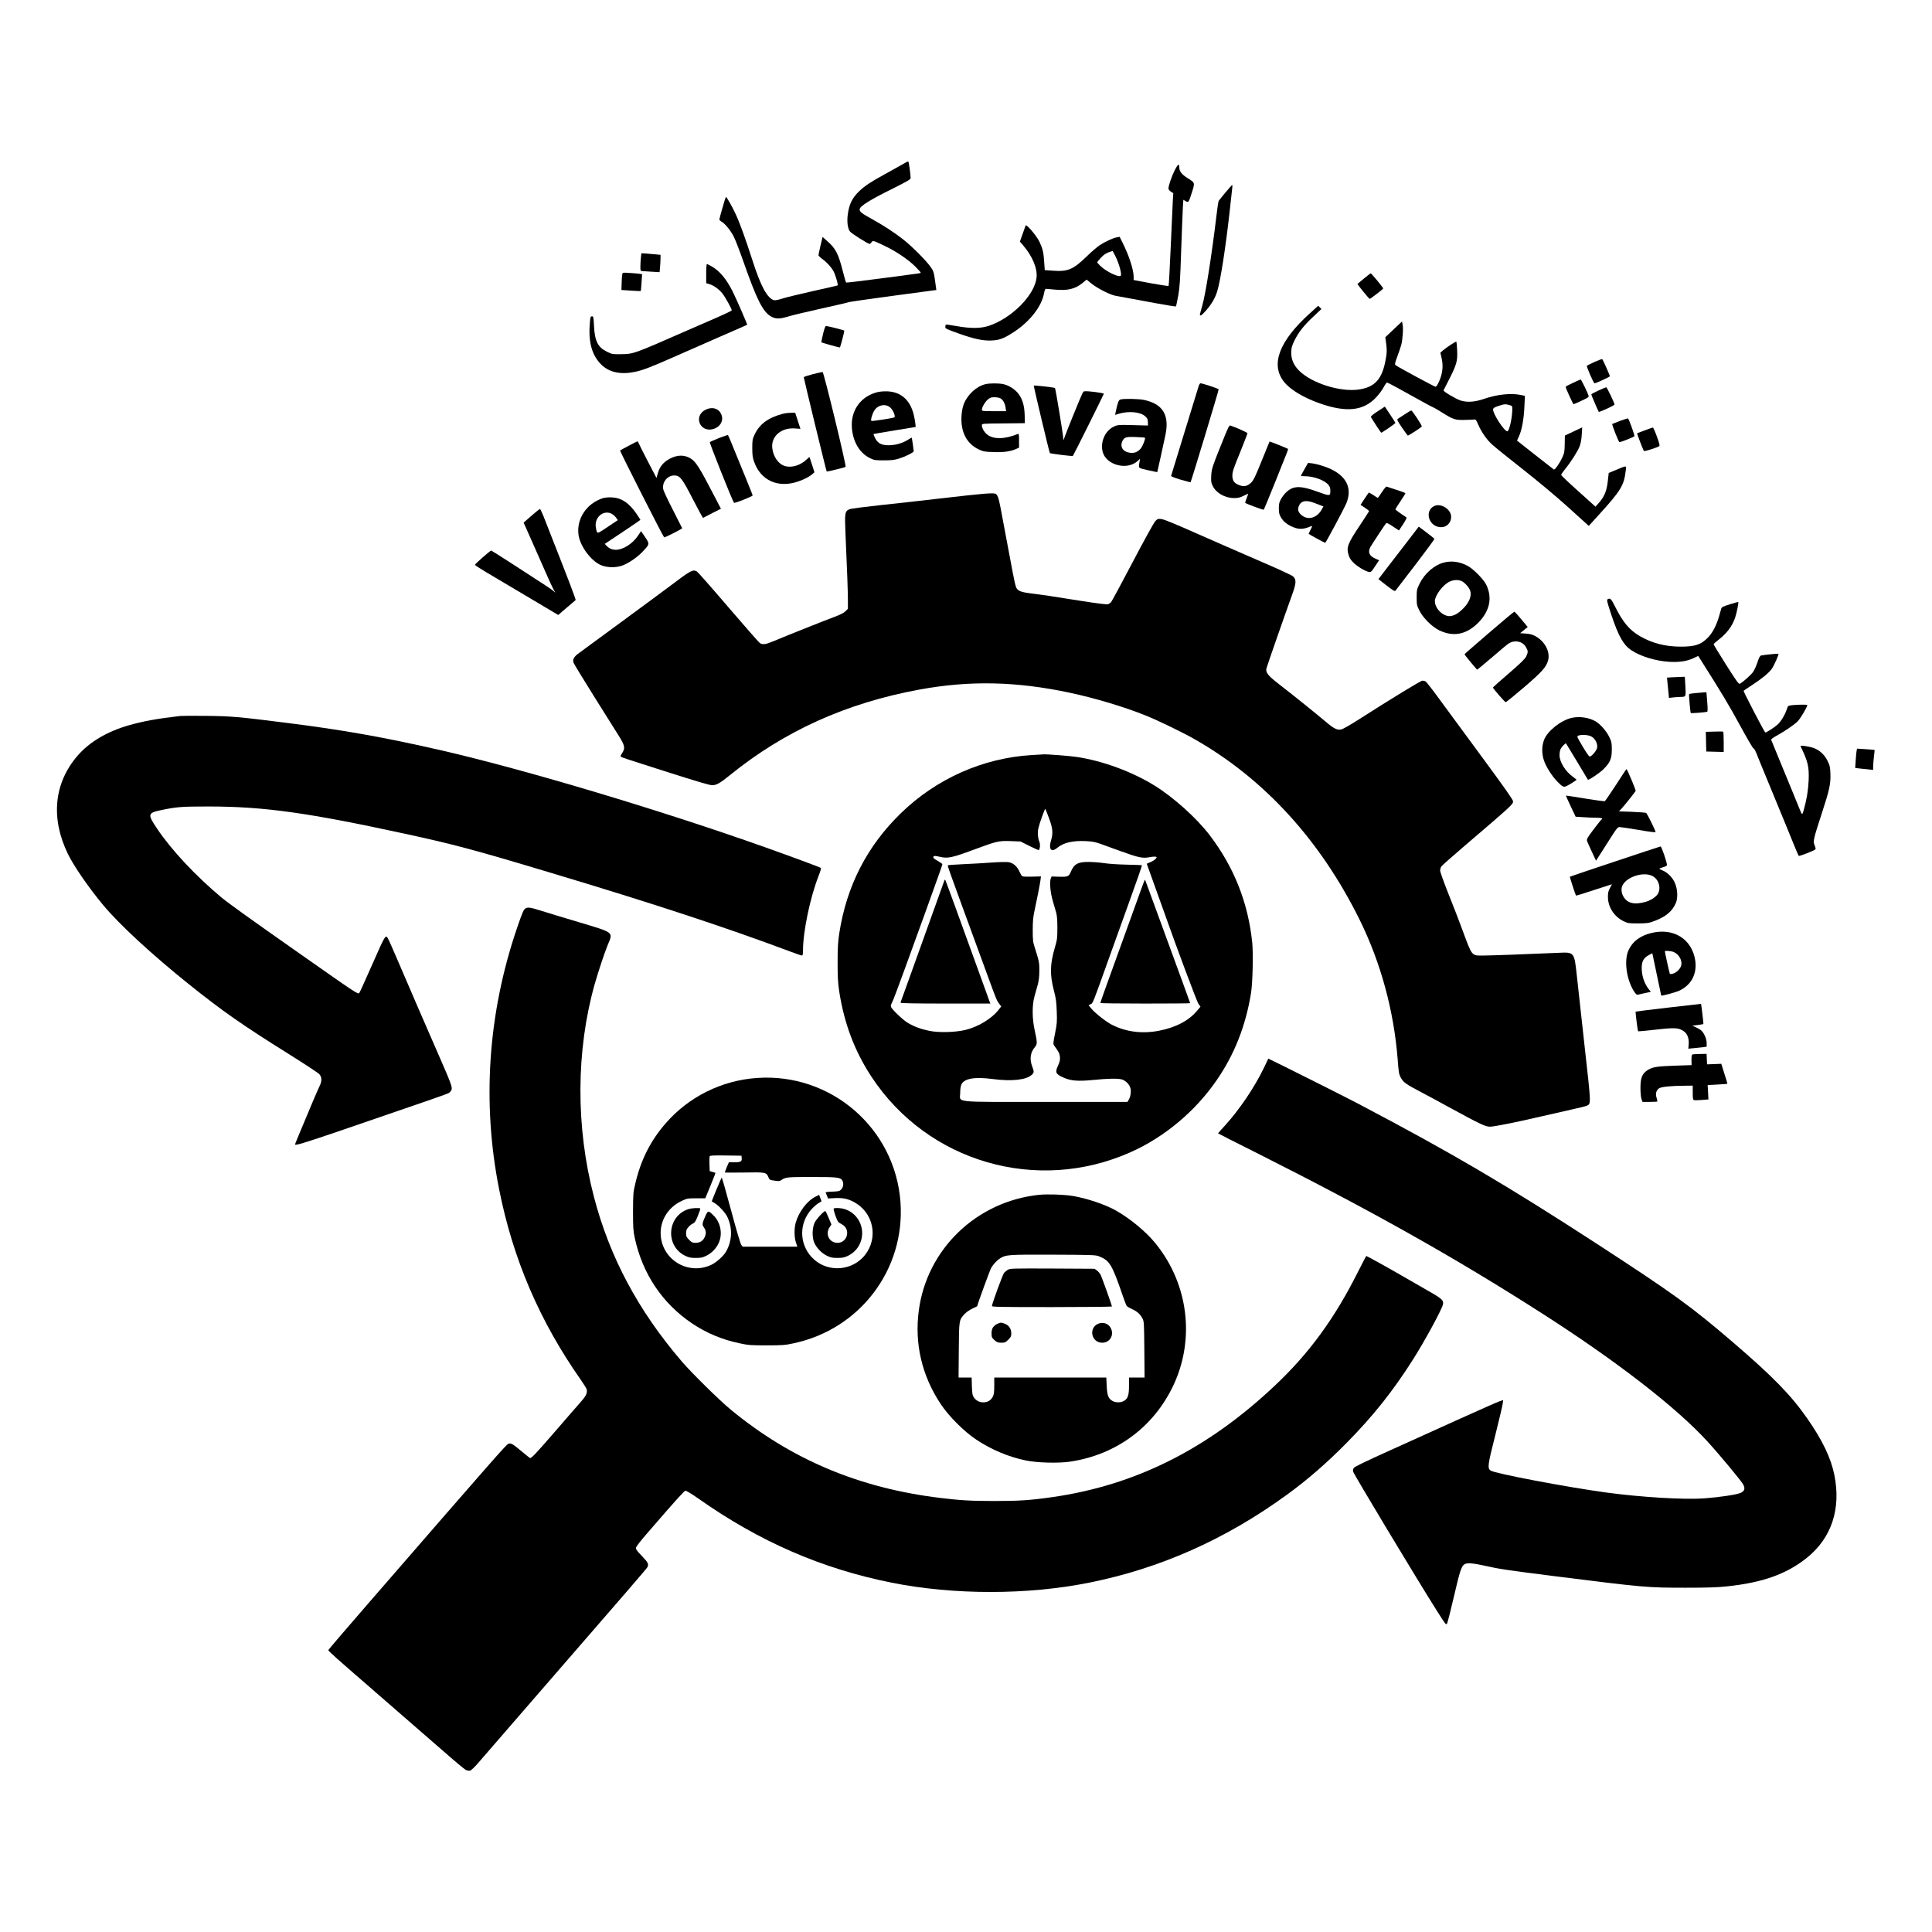 <?xml version="1.0" standalone="no"?>
<!DOCTYPE svg PUBLIC "-//W3C//DTD SVG 20010904//EN"
 "http://www.w3.org/TR/2001/REC-SVG-20010904/DTD/svg10.dtd">
<svg version="1.0" xmlns="http://www.w3.org/2000/svg"
 width="2495pt" height="2495pt" viewBox="0 0 2495 2495"
 preserveAspectRatio="xMidYMid meet">
<g transform="translate(0,2495) scale(0.1,-0.1)"
fill="#000000" stroke="none">
<path d="M11705 22856 c-11 -7 -112 -64 -225 -126 -240 -132 -304 -174 -384
-249 -89 -86 -128 -163 -147 -295 -14 -99 -2 -191 29 -227 22 -27 232 -159
252 -159 5 0 15 9 24 21 18 26 24 24 172 -47 145 -69 301 -174 392 -264 39
-40 72 -76 72 -80 0 -9 28 -5 -517 -76 -243 -32 -445 -56 -447 -53 -3 3 -21
66 -40 140 -59 233 -93 299 -202 395 l-61 54 -27 -112 c-14 -62 -26 -118 -26
-125 0 -6 22 -28 50 -48 73 -54 136 -129 159 -190 26 -68 45 -144 39 -150 -3
-3 -146 -36 -319 -74 -173 -39 -351 -82 -396 -97 -47 -15 -91 -24 -105 -21
-88 23 -172 176 -279 510 -96 298 -170 501 -224 614 -47 100 -115 217 -121
210 -6 -6 -84 -276 -84 -291 0 -7 12 -19 26 -27 47 -25 124 -120 164 -203 21
-44 77 -189 123 -321 171 -487 248 -640 354 -702 59 -34 111 -34 223 0 47 15
238 60 425 102 187 41 349 79 360 84 11 4 269 41 574 82 l553 74 -6 45 c-27
200 -26 196 -79 268 -67 88 -241 261 -347 343 -108 85 -256 181 -390 255 -144
79 -172 101 -168 133 5 40 135 121 416 260 206 103 242 124 242 143 0 40 -22
203 -29 210 -3 3 -15 0 -26 -6z"/>
<path d="M15171 22753 c-40 -81 -81 -199 -81 -237 0 -13 12 -29 31 -41 l31
-20 -6 -95 c-3 -52 -15 -320 -27 -595 -12 -275 -24 -503 -28 -507 -3 -4 -106
12 -229 34 l-222 42 0 41 c0 93 -60 276 -146 447 l-35 70 -37 -7 c-48 -9 -145
-53 -218 -100 -32 -21 -112 -89 -176 -152 -172 -166 -240 -194 -441 -178 l-95
7 -7 101 c-8 129 -19 174 -61 264 -36 77 -171 235 -179 211 -2 -7 -20 -57 -39
-110 l-35 -98 39 -45 c123 -142 190 -303 176 -422 -26 -225 -316 -518 -611
-619 -108 -37 -237 -38 -423 -5 -73 13 -134 22 -137 19 -3 -2 -6 -15 -7 -28
-3 -22 8 -28 162 -83 209 -75 326 -100 440 -94 99 5 155 26 284 110 205 134
357 328 388 496 8 44 16 61 27 61 9 0 60 -5 114 -10 167 -16 264 8 363 90 l47
39 61 -50 c75 -61 235 -143 308 -158 29 -6 103 -19 163 -30 61 -11 224 -41
363 -67 139 -26 255 -44 258 -41 3 3 16 63 29 134 20 110 26 193 39 593 9 256
19 507 22 558 l6 92 29 -17 c37 -22 39 -20 79 105 43 133 43 132 -46 187 -82
51 -114 91 -114 142 0 56 -18 46 -59 -34z m-761 -1123 c46 -96 79 -225 63
-241 -25 -25 -190 55 -265 129 -21 20 -38 40 -38 44 0 5 19 29 42 54 48 52 77
69 156 93 1 1 20 -35 42 -79z"/>
<path d="M15824 22462 c-44 -53 -83 -102 -87 -108 -3 -6 -16 -89 -27 -185 -63
-525 -142 -1026 -186 -1174 -14 -49 -27 -96 -28 -104 -3 -31 22 -16 79 49 72
83 118 162 145 250 42 138 109 569 160 1030 16 151 32 290 34 308 3 17 2 32
-2 32 -4 0 -43 -44 -88 -98z"/>
<path d="M8276 21618 c-3 -33 -6 -85 -6 -114 0 -49 2 -54 23 -55 12 -1 68 -4
123 -8 l102 -6 6 65 c3 36 6 86 6 112 l0 47 -52 5 c-29 3 -85 8 -124 11 l-71
5 -7 -62z"/>
<path d="M9120 21417 l0 -124 38 -11 c59 -18 127 -66 172 -123 38 -49 120
-197 120 -217 0 -5 -89 -48 -197 -95 -109 -47 -274 -119 -368 -160 -710 -312
-703 -309 -870 -311 -105 -1 -113 0 -177 32 -117 57 -157 136 -167 332 -6 116
-7 125 -26 125 -17 0 -21 -9 -26 -65 -24 -247 17 -418 130 -542 101 -111 249
-149 435 -113 109 20 205 57 516 194 151 67 426 188 610 268 184 80 337 147
339 149 4 4 -139 333 -187 429 -78 157 -165 262 -265 321 -32 19 -62 34 -68
34 -5 0 -9 -52 -9 -123z"/>
<path d="M8036 21408 c-3 -13 -7 -63 -8 -113 l-3 -90 124 -8 c68 -5 124 -7
126 -5 2 2 6 51 10 110 l7 107 -33 5 c-19 3 -75 8 -126 11 -91 6 -92 6 -97
-17z"/>
<path d="M17615 21354 c-44 -36 -82 -68 -84 -70 -5 -5 149 -194 158 -194 9 0
171 125 174 134 3 8 -152 196 -161 196 -4 0 -44 -30 -87 -66z"/>
<path d="M16919 20907 c-399 -360 -515 -663 -338 -887 80 -101 251 -205 462
-279 344 -121 564 -98 728 77 35 37 79 95 97 130 18 34 38 62 44 62 10 0 182
-93 468 -253 68 -38 129 -70 135 -71 6 -1 51 -27 101 -59 150 -94 173 -102
289 -100 55 1 113 3 128 5 26 3 30 -2 56 -64 41 -96 112 -198 184 -262 34 -31
213 -175 397 -320 195 -153 433 -353 570 -476 129 -117 245 -221 256 -232 l22
-19 130 143 c285 313 325 380 347 571 8 69 18 68 -129 7 l-91 -38 -12 -108
c-14 -125 -44 -198 -115 -278 l-44 -49 -221 199 c-122 109 -222 204 -222 210
-1 6 22 40 50 75 80 98 165 233 189 297 14 36 24 91 27 150 l6 93 -112 -53
-112 -53 -2 -110 c-2 -97 -5 -117 -30 -170 -38 -82 -97 -166 -111 -158 -6 4
-115 89 -243 190 l-232 183 25 55 c37 81 63 221 70 381 l7 142 -52 11 c-126
27 -309 8 -476 -50 -119 -41 -217 -48 -303 -21 -60 19 -226 118 -220 131 2 4
33 65 69 136 99 194 113 241 107 375 -2 60 -8 113 -11 117 -7 6 -121 -68 -176
-115 l-30 -27 15 -65 c24 -100 15 -197 -27 -295 -24 -56 -40 -80 -51 -79 -18
2 -494 259 -516 279 -11 10 -8 29 22 108 20 53 43 122 52 154 19 72 28 216 17
264 l-8 37 -108 -102 -107 -101 12 -90 c9 -76 9 -105 -5 -186 -45 -264 -140
-371 -356 -400 -238 -32 -598 82 -761 241 -71 70 -105 145 -105 235 1 61 6 82
38 150 53 110 122 199 246 315 l106 100 -21 21 -21 20 -104 -94z m2574 -1188
c36 -10 37 -11 37 -57 -1 -111 -40 -282 -64 -282 -41 0 -191 233 -184 285 2
15 19 26 68 42 74 25 91 27 143 12z"/>
<path d="M10629 20638 c-13 -57 -23 -105 -22 -108 2 -5 236 -71 239 -67 9 10
62 213 56 218 -8 7 -215 59 -235 59 -9 0 -22 -35 -38 -102z"/>
<path d="M20592 20276 c-51 -24 -95 -46 -99 -49 -8 -9 87 -227 99 -227 18 0
198 83 198 91 0 12 -89 212 -98 221 -4 3 -49 -13 -100 -36z"/>
<path d="M10498 20118 c-65 -17 -118 -34 -118 -40 0 -15 290 -1211 296 -1217
4 -4 231 51 244 59 14 8 -281 1223 -297 1226 -4 1 -61 -12 -125 -28z"/>
<path d="M20312 20005 c-51 -23 -93 -46 -93 -51 0 -16 95 -224 102 -224 4 0
50 20 103 45 86 40 97 47 91 66 -15 45 -95 209 -102 208 -4 0 -50 -20 -101
-44z"/>
<path d="M12727 19989 c-116 -27 -232 -133 -281 -258 -26 -67 -37 -179 -26
-268 19 -148 95 -258 220 -317 59 -27 76 -31 188 -34 131 -5 218 7 290 38 l42
19 0 92 c0 83 -2 90 -17 84 -171 -70 -321 -71 -400 -2 -37 32 -63 81 -63 117
0 19 7 20 278 22 l277 3 -2 100 c-3 124 -28 211 -81 280 -44 58 -124 109 -194
124 -58 13 -177 13 -231 0z m188 -181 c34 -15 64 -65 71 -122 l7 -46 -157 0
c-142 0 -156 2 -156 18 1 33 37 97 74 130 31 27 45 32 86 32 27 0 61 -5 75
-12z"/>
<path d="M15481 19968 c-5 -18 -87 -285 -182 -592 -94 -308 -173 -565 -175
-571 -3 -7 43 -25 122 -49 70 -20 128 -35 129 -34 9 12 366 1191 363 1200 -4
10 -207 78 -235 78 -6 0 -16 -15 -22 -32z"/>
<path d="M13350 19970 c0 -19 201 -865 208 -871 7 -8 292 -43 297 -37 9 9 400
795 400 803 0 10 -201 37 -244 32 -27 -2 -16 20 -158 -327 -42 -102 -86 -214
-99 -250 -21 -61 -23 -63 -23 -29 -1 44 -99 641 -107 648 -8 8 -274 38 -274
31z"/>
<path d="M20643 19907 c-51 -23 -93 -46 -93 -51 0 -7 88 -213 96 -224 6 -9
204 82 204 94 0 20 -98 224 -107 223 -4 0 -50 -19 -100 -42z"/>
<path d="M11328 19885 c-200 -51 -328 -215 -328 -420 1 -197 93 -365 238 -433
52 -25 68 -27 177 -27 98 0 134 4 195 23 86 27 190 79 190 96 0 14 -23 170
-26 174 -1 2 -24 -11 -50 -28 -69 -44 -163 -70 -248 -70 -94 0 -141 26 -175
93 -13 26 -22 50 -20 52 3 2 126 23 274 47 l270 44 -4 44 c-2 25 -12 78 -22
119 -47 186 -163 288 -335 297 -49 2 -101 -2 -136 -11z m179 -208 c33 -37 59
-107 43 -117 -15 -10 -291 -52 -297 -46 -14 13 19 114 48 149 56 67 151 74
206 14z"/>
<path d="M14470 19791 c-25 -7 -37 -40 -63 -167 l-6 -32 45 14 c129 39 281 25
342 -31 29 -26 35 -39 36 -76 l1 -44 -50 1 c-349 10 -336 11 -398 -19 -110
-55 -172 -205 -135 -329 49 -165 311 -233 445 -115 l36 32 -7 -40 c-14 -85
-23 -77 109 -107 65 -15 120 -26 120 -25 2 3 82 368 106 482 53 255 -35 399
-276 450 -71 15 -259 19 -305 6z m316 -494 c10 -10 -30 -111 -56 -141 -39 -44
-79 -60 -136 -53 -90 10 -134 76 -100 149 25 52 45 59 174 54 63 -3 116 -6
118 -9z"/>
<path d="M17791 19638 c-61 -39 -91 -65 -87 -74 4 -10 117 -185 132 -202 4 -6
184 118 184 126 0 4 -31 53 -68 109 l-68 102 -93 -61z"/>
<path d="M9112 19659 c-162 -81 -73 -301 101 -249 93 28 138 116 99 195 -35
73 -117 95 -200 54z"/>
<path d="M18140 19599 c-41 -27 -82 -54 -90 -59 -12 -7 -2 -27 54 -110 38 -55
72 -103 76 -105 7 -4 176 105 181 118 5 12 -124 207 -136 206 -5 0 -44 -23
-85 -50z"/>
<path d="M10105 19605 c-187 -50 -298 -133 -362 -271 -25 -53 -28 -70 -28
-169 0 -89 4 -123 23 -176 84 -242 307 -345 563 -259 87 29 153 64 195 102
l22 19 -31 97 c-17 53 -32 98 -33 100 0 1 -18 -14 -39 -33 -78 -74 -188 -108
-273 -85 -88 23 -157 120 -169 236 -16 150 117 264 292 251 l72 -5 -34 104
-34 104 -57 -1 c-31 0 -79 -6 -107 -14z"/>
<path d="M20920 19514 c-52 -20 -96 -37 -99 -39 -7 -8 82 -235 93 -235 20 0
190 68 193 77 5 13 -73 227 -83 229 -5 2 -52 -13 -104 -32z"/>
<path d="M15817 19323 c-164 -406 -170 -423 -175 -515 -4 -75 -1 -93 18 -132
45 -93 159 -158 278 -158 50 0 75 6 122 29 33 16 60 29 60 27 0 -1 -10 -27
-21 -58 -12 -31 -20 -58 -18 -60 14 -13 234 -95 240 -88 3 4 66 156 139 337
184 458 179 444 172 449 -19 11 -234 97 -237 94 -1 -2 -47 -113 -101 -248 -81
-201 -105 -251 -135 -281 -47 -47 -93 -58 -153 -35 -68 26 -91 57 -91 124 0
49 14 92 98 296 53 132 97 245 97 251 0 9 -126 66 -221 100 -13 5 -27 -22 -72
-132z"/>
<path d="M21240 19392 c-52 -19 -96 -36 -98 -37 -4 -4 78 -219 88 -229 8 -8
163 41 197 62 10 6 2 37 -30 125 -23 64 -46 116 -52 116 -5 -1 -53 -17 -105
-37z"/>
<path d="M9285 19293 c-60 -25 -114 -48 -118 -53 -8 -7 294 -764 312 -783 9
-9 241 83 241 95 0 7 -93 236 -281 694 -18 44 -35 82 -38 85 -3 3 -55 -14
-116 -38z"/>
<path d="M8120 19194 c-58 -30 -108 -58 -112 -62 -6 -6 550 -1102 569 -1122 5
-5 233 110 233 118 0 2 -54 108 -119 235 -66 128 -123 249 -126 270 -17 89 54
177 142 177 74 0 101 -35 242 -309 68 -133 127 -240 130 -239 3 2 57 29 118
61 l113 57 -71 137 c-218 421 -257 481 -339 523 -86 44 -187 31 -287 -36 -61
-42 -96 -91 -119 -169 l-16 -58 -114 219 c-62 120 -116 227 -119 237 -4 9 -9
17 -13 17 -4 0 -54 -25 -112 -56z"/>
<path d="M16865 18924 c-56 -98 -65 -115 -65 -120 0 -2 24 -4 53 -4 113 0 251
-51 301 -110 19 -23 26 -43 26 -73 0 -76 -2 -76 -162 -18 -216 80 -311 80
-399 2 -25 -21 -58 -63 -74 -92 -25 -45 -30 -65 -30 -124 0 -58 5 -78 27 -116
32 -55 82 -95 157 -126 80 -33 135 -30 234 12 16 7 16 1 -7 -43 -14 -28 -26
-53 -26 -56 0 -4 205 -116 214 -116 8 0 249 452 274 513 86 214 -18 384 -294
476 -50 17 -115 33 -146 37 l-56 6 -27 -48z m106 -468 c35 -13 77 -29 92 -35
l28 -11 -23 -41 c-61 -109 -177 -141 -259 -72 -41 35 -53 67 -39 109 25 75 91
92 201 50z"/>
<path d="M17846 18595 c-27 -41 -50 -75 -52 -75 -3 0 -29 16 -59 37 -31 20
-57 34 -59 32 -1 -2 -26 -39 -55 -81 l-51 -78 55 -36 c30 -20 55 -40 55 -44 0
-4 -52 -85 -116 -181 -160 -239 -178 -286 -149 -384 11 -38 28 -66 61 -99 49
-50 153 -112 200 -122 28 -5 33 -1 82 73 l52 78 -49 21 c-78 35 -98 81 -65
147 16 30 188 292 205 311 5 5 30 -5 61 -26 29 -19 65 -42 79 -52 l26 -16 53
81 c32 48 49 83 43 87 -75 49 -142 98 -143 104 0 4 29 51 65 104 36 54 65 100
65 104 0 4 -52 24 -116 44 -64 21 -122 40 -128 42 -6 2 -33 -30 -60 -71z"/>
<path d="M12205 18520 c-275 -32 -657 -75 -850 -95 -192 -21 -364 -43 -382
-50 -63 -26 -66 -47 -54 -324 20 -435 31 -751 31 -858 l0 -105 -32 -32 c-23
-22 -66 -44 -138 -71 -102 -37 -629 -247 -800 -319 -93 -39 -134 -44 -168 -20
-12 8 -196 218 -408 465 -211 247 -393 453 -404 459 -54 29 -77 16 -350 -190
-63 -48 -347 -257 -630 -465 -283 -208 -534 -392 -557 -409 -51 -38 -71 -77
-56 -115 5 -15 124 -209 263 -432 140 -222 284 -453 322 -513 78 -125 84 -159
43 -220 -14 -21 -23 -41 -20 -46 6 -9 111 -44 565 -188 456 -145 582 -182 618
-182 54 0 99 25 226 128 707 573 1505 933 2451 1107 646 119 1252 106 1940
-41 329 -70 706 -183 985 -296 161 -65 471 -215 625 -303 900 -511 1627 -1307
2134 -2334 273 -554 442 -1175 491 -1806 13 -175 16 -190 46 -242 29 -51 68
-78 239 -168 72 -37 253 -135 404 -218 378 -206 444 -237 502 -237 56 0 337
56 674 135 132 31 310 71 396 90 86 19 168 39 182 46 55 25 55 13 -27 746 -41
373 -87 786 -101 918 -35 324 -31 320 -245 310 -407 -18 -878 -35 -967 -35
-152 0 -139 -16 -269 335 -36 99 -115 304 -176 455 -60 151 -110 290 -110 307
0 18 8 43 19 57 10 13 133 122 273 242 635 543 650 557 650 595 0 20 -107 173
-408 581 -224 304 -474 644 -556 756 -81 111 -156 207 -166 212 -10 6 -29 10
-41 10 -20 0 -396 -229 -845 -516 -88 -56 -177 -107 -199 -113 -53 -14 -97 7
-205 99 -108 92 -435 355 -606 487 -139 108 -172 149 -159 201 6 27 248 721
331 950 54 149 57 196 15 236 -18 18 -186 95 -477 220 -247 107 -613 267 -814
356 -244 108 -381 164 -412 167 -44 5 -50 3 -79 -28 -18 -19 -148 -254 -292
-529 -143 -272 -268 -505 -279 -517 -11 -12 -31 -24 -44 -27 -13 -4 -165 16
-337 43 -368 59 -481 76 -639 96 -141 17 -181 32 -204 76 -9 18 -29 105 -45
193 -16 89 -54 289 -84 446 -30 157 -64 336 -75 399 -23 121 -39 165 -65 175
-34 13 -166 2 -650 -54z"/>
<path d="M7784 18516 c-210 -68 -341 -267 -313 -473 20 -148 166 -343 294
-393 82 -33 196 -33 278 -1 83 32 196 111 262 183 86 93 86 92 26 182 l-52 77
-40 -59 c-68 -102 -191 -181 -282 -182 -53 0 -90 16 -124 52 l-23 24 230 153
c127 85 230 155 230 158 0 2 -22 36 -49 76 -96 142 -195 208 -321 214 -45 2
-92 -3 -116 -11z m122 -205 c17 -10 41 -32 52 -49 l21 -29 -129 -86 c-124 -83
-130 -86 -141 -66 -6 11 -13 44 -16 72 -12 128 112 219 213 158z"/>
<path d="M18524 18416 c-129 -58 -79 -257 68 -273 83 -10 148 49 148 134 0 95
-129 178 -216 139z"/>
<path d="M6864 18290 l-102 -89 95 -213 c52 -117 133 -301 180 -408 46 -107
96 -215 110 -240 l26 -45 -24 21 c-25 23 -88 64 -527 348 -150 97 -275 176
-278 176 -14 0 -214 -176 -211 -185 2 -5 64 -46 138 -90 74 -44 316 -187 536
-318 l402 -239 108 93 c59 50 112 95 116 99 7 6 -74 218 -417 1090 -19 46 -38
85 -42 87 -5 1 -55 -38 -110 -87z"/>
<path d="M18194 17982 c-71 -92 -188 -244 -261 -339 l-132 -172 105 -82 c99
-75 107 -80 119 -62 7 10 124 162 259 337 134 176 243 323 240 328 -3 5 -50
42 -104 83 l-98 74 -128 -167z"/>
<path d="M18642 17684 c-121 -32 -245 -141 -309 -271 -36 -74 -38 -81 -38
-177 0 -95 2 -105 35 -171 47 -94 160 -207 254 -254 182 -89 350 -58 503 94
152 152 189 324 106 495 -33 68 -167 204 -239 242 -102 55 -210 70 -312 42z
m231 -237 c42 -18 103 -87 115 -131 19 -69 -20 -158 -106 -238 -56 -52 -92
-73 -143 -83 -91 -17 -208 90 -209 190 0 76 105 215 192 255 51 23 106 25 151
7z"/>
<path d="M20760 17210 c-12 -7 -5 -38 48 -197 95 -284 158 -395 265 -464 120
-78 314 -136 487 -146 128 -7 226 8 309 47 l62 29 33 -52 c263 -415 368 -589
506 -844 90 -165 168 -299 174 -297 6 2 23 -26 38 -63 14 -38 77 -189 138
-338 239 -580 295 -715 347 -845 30 -74 58 -138 62 -143 7 -7 197 66 215 84 6
5 2 24 -8 48 -25 54 -19 79 84 396 106 323 123 400 118 533 -3 86 -7 105 -36
164 -39 80 -102 139 -177 167 -58 22 -180 39 -173 25 97 -201 112 -265 105
-444 -6 -128 -25 -245 -64 -383 -17 -63 -22 -63 -46 -2 -8 22 -50 123 -92 225
-73 176 -272 662 -282 686 -2 7 26 29 64 49 117 65 231 143 278 189 35 35 125
187 125 211 0 7 -114 6 -188 -1 -60 -7 -62 -8 -73 -43 -26 -81 -79 -169 -125
-210 -45 -40 -152 -107 -158 -100 -26 34 -285 533 -279 538 4 4 53 37 108 73
122 79 217 156 255 209 30 42 95 188 87 196 -5 4 -180 -13 -223 -22 -16 -4
-27 -24 -49 -91 -16 -48 -42 -105 -60 -128 -29 -38 -128 -126 -166 -146 -14
-8 -44 33 -178 245 -88 140 -161 259 -161 264 0 6 26 30 59 55 111 86 182 179
219 291 21 62 47 193 40 200 -2 2 -51 -11 -108 -29 -88 -28 -106 -37 -112 -57
-4 -13 -17 -58 -28 -99 -33 -115 -84 -213 -143 -273 -89 -92 -166 -118 -352
-118 -199 0 -372 45 -528 136 -136 80 -221 181 -323 388 -48 96 -61 108 -94
87z"/>
<path d="M19230 16778 c-173 -149 -316 -273 -317 -277 -2 -4 104 -135 162
-199 2 -2 88 69 192 158 103 90 201 171 218 181 78 48 177 28 220 -46 30 -51
31 -66 4 -123 -17 -33 -69 -84 -225 -219 -112 -96 -204 -178 -204 -182 0 -12
151 -186 164 -189 6 -1 112 85 236 191 229 197 284 257 310 341 35 111 -36
252 -161 320 -40 22 -70 30 -126 34 l-72 5 49 40 49 40 -51 61 c-97 117 -115
136 -124 135 -5 0 -151 -122 -324 -271z"/>
<path d="M21586 16203 l-58 -4 5 -57 c4 -31 9 -90 13 -131 l7 -74 60 7 c33 3
76 6 96 6 63 0 64 4 56 139 l-7 121 -57 -2 c-31 -1 -82 -3 -115 -5z"/>
<path d="M21902 16000 c-45 -4 -85 -10 -88 -13 -6 -6 14 -238 21 -245 5 -6
201 10 212 17 7 4 7 49 0 129 l-10 122 -26 -1 c-14 -1 -63 -5 -109 -9z"/>
<path d="M2330 15704 c-303 -35 -467 -65 -658 -118 -288 -82 -516 -216 -672
-397 -303 -353 -347 -803 -125 -1263 75 -156 265 -432 453 -659 209 -253 641
-651 1117 -1032 438 -350 680 -519 1284 -897 201 -126 378 -242 394 -259 35
-38 36 -92 3 -157 -13 -27 -54 -120 -91 -208 -184 -438 -225 -537 -225 -544 0
-17 136 25 570 173 1198 410 1396 479 1418 493 12 8 27 26 33 40 12 34 -7 86
-166 449 -128 291 -413 950 -551 1273 -41 96 -83 190 -93 211 -42 81 -34 92
-210 -306 -90 -203 -166 -372 -171 -376 -18 -20 -24 -16 -855 568 -567 398
-836 591 -925 665 -330 275 -647 613 -831 888 -126 188 -123 203 52 240 198
42 263 47 619 47 708 -1 1270 -79 2515 -349 642 -139 909 -210 1900 -508 1327
-398 2260 -705 3079 -1012 82 -31 155 -56 162 -56 10 0 14 17 14 63 0 247 91
681 200 962 22 55 36 103 32 106 -8 8 -383 147 -732 271 -1322 470 -3069 993
-4150 1243 -747 172 -1286 268 -2019 360 -624 79 -723 87 -1036 90 -165 2
-316 1 -335 -1z"/>
<path d="M20295 15679 c-140 -33 -312 -170 -355 -284 -31 -82 -31 -178 -1
-267 28 -83 105 -203 174 -273 81 -81 80 -80 170 -27 42 26 77 49 77 52 -1 3
-22 20 -48 39 -96 68 -172 191 -172 279 0 29 6 65 14 80 15 29 63 78 70 71 2
-2 66 -107 142 -234 75 -126 139 -232 140 -234 9 -10 156 89 204 138 84 84
105 135 105 251 0 89 -3 101 -34 165 -39 78 -113 162 -175 199 -87 51 -209 68
-311 45z m254 -239 c51 -26 86 -94 76 -147 -7 -39 -71 -113 -96 -113 -8 0 -49
59 -91 131 -75 126 -77 130 -55 139 40 16 125 11 166 -10z"/>
<path d="M22137 15502 l-108 -3 3 -127 3 -127 113 -3 112 -3 0 130 c0 71 -3
131 -7 133 -5 2 -57 2 -116 0z"/>
<path d="M23977 15259 c-3 -13 -9 -70 -12 -125 l-7 -101 53 -7 c30 -3 82 -9
117 -12 l62 -7 0 44 c0 25 5 82 10 128 6 46 10 85 8 86 -2 2 -53 6 -114 10
l-111 7 -6 -23z"/>
<path d="M13322 15199 c-628 -38 -1229 -305 -1686 -749 -440 -427 -703 -941
-798 -1555 -17 -114 -21 -184 -21 -375 0 -191 4 -261 21 -375 64 -412 199
-770 416 -1100 725 -1103 2137 -1514 3348 -974 435 194 834 527 1110 929 231
335 376 705 444 1127 21 133 30 510 15 654 -54 515 -234 969 -548 1382 -168
221 -464 487 -713 642 -291 180 -674 321 -1008 370 -96 14 -378 36 -427 33
-11 0 -80 -5 -153 -9z m225 -815 c48 -128 54 -193 28 -280 -37 -121 -1 -168
77 -104 82 68 198 95 367 88 85 -4 123 -11 191 -35 47 -17 166 -60 265 -96
227 -82 282 -94 369 -77 36 7 73 9 82 6 15 -6 15 -9 -5 -30 -12 -13 -42 -31
-67 -41 -24 -9 -44 -18 -44 -21 0 -2 48 -135 106 -296 58 -161 119 -329 134
-373 136 -387 405 -1106 426 -1137 l27 -38 -38 -46 c-109 -133 -277 -222 -498
-265 -218 -42 -428 -15 -609 78 -78 41 -217 150 -266 210 l-34 42 25 12 c32
14 22 -10 247 619 100 278 212 591 250 695 107 295 170 478 167 482 -2 1 -91
5 -198 7 -107 2 -239 11 -294 20 -55 8 -143 15 -195 15 -140 1 -190 -27 -232
-129 -25 -60 -39 -65 -150 -62 l-98 3 -11 -28 c-17 -43 -4 -186 27 -288 14
-49 34 -115 42 -145 12 -39 17 -97 17 -200 0 -134 -2 -153 -32 -255 -64 -220
-67 -349 -12 -560 26 -99 32 -146 36 -267 5 -132 3 -160 -22 -283 -25 -126
-26 -137 -11 -158 60 -82 69 -101 74 -146 3 -38 -1 -61 -22 -106 -43 -95 -36
-113 66 -160 95 -43 187 -51 383 -32 197 20 328 22 376 6 50 -17 96 -65 108
-113 11 -46 0 -115 -25 -153 l-14 -23 -1054 0 c-1230 0 -1106 -13 -1106 117 0
48 6 87 16 109 37 77 171 100 407 69 244 -32 432 -11 503 56 29 27 30 39 4
107 -36 93 -24 180 33 248 34 40 34 59 1 209 -36 161 -37 332 -4 450 12 44 31
112 42 150 13 48 20 104 20 175 1 107 -2 123 -58 300 -25 76 -27 100 -27 230
0 112 5 168 22 245 34 157 69 335 77 393 l7 54 -114 -3 c-63 -2 -120 0 -127 5
-7 4 -23 31 -36 59 -31 70 -82 114 -143 123 -26 4 -124 2 -218 -5 -93 -7 -257
-16 -364 -21 -106 -5 -195 -11 -198 -13 -9 -9 -26 39 515 -1437 109 -298 114
-311 146 -353 l26 -34 -36 -46 c-88 -112 -260 -217 -424 -257 -131 -32 -347
-38 -470 -12 -108 22 -194 54 -277 103 -62 37 -207 175 -217 207 -4 12 1 33
13 53 11 19 84 210 161 424 78 215 189 521 247 680 166 459 243 675 243 684 0
5 -24 23 -54 40 -60 33 -73 48 -58 63 7 7 33 4 80 -7 99 -24 158 -12 437 92
300 111 320 116 477 111 l128 -5 115 -58 c63 -32 118 -56 121 -52 15 15 20 74
8 102 -21 51 -27 121 -15 177 13 60 84 259 90 252 3 -2 24 -56 48 -120z"/>
<path d="M12196 13580 c-7 -18 -319 -889 -447 -1245 -50 -137 -97 -267 -104
-288 -8 -20 -15 -42 -15 -47 0 -6 208 -10 580 -10 l580 0 -15 38 c-8 20 -71
195 -140 387 -244 675 -417 1150 -425 1165 -8 13 -9 13 -14 0z"/>
<path d="M14747 13493 c-20 -54 -84 -231 -142 -393 -228 -634 -288 -800 -341
-945 -30 -83 -54 -154 -54 -158 0 -4 261 -7 580 -7 319 0 580 2 580 5 0 2 -41
116 -91 252 -128 350 -262 717 -369 1008 -116 317 -122 335 -125 335 -2 0 -19
-44 -38 -97z"/>
<path d="M20869 14814 c-73 -113 -139 -208 -145 -211 -7 -2 -122 13 -256 35
-134 22 -244 39 -246 38 -1 -2 27 -64 62 -138 l64 -135 93 -6 c50 -4 127 -7
171 -7 71 0 95 -9 68 -25 -6 -4 -51 -61 -101 -127 -72 -95 -90 -124 -85 -143
3 -13 31 -77 62 -142 l55 -118 74 115 c40 63 103 161 139 218 58 89 69 102 94
101 15 0 125 -17 245 -37 131 -23 217 -34 217 -27 -1 21 -109 240 -122 247 -7
4 -89 10 -181 14 l-169 6 34 37 c33 35 168 204 181 227 5 9 -102 264 -118 282
-2 2 -63 -90 -136 -204z"/>
<path d="M20857 13825 c-319 -106 -581 -195 -583 -197 -4 -4 72 -237 79 -244
2 -2 105 30 230 71 125 41 229 75 231 75 3 0 -7 -21 -22 -47 -22 -40 -27 -60
-27 -118 1 -130 80 -252 203 -312 54 -26 65 -28 187 -28 122 1 135 3 215 33
143 54 225 123 271 228 30 66 24 185 -13 266 -31 68 -93 130 -153 155 -25 10
-45 21 -45 24 0 4 21 12 46 19 25 7 48 19 51 26 7 18 -69 244 -82 243 -5 0
-270 -88 -588 -194z m483 -188 c78 -41 112 -143 74 -223 -19 -40 -89 -89 -157
-109 -152 -45 -248 -20 -297 76 -23 45 -26 99 -6 137 58 112 274 178 386 119z"/>
<path d="M6787 13219 c-25 -15 -39 -46 -111 -256 -375 -1101 -453 -2251 -230
-3373 179 -901 522 -1700 1055 -2460 36 -52 70 -106 74 -118 14 -46 -4 -86
-71 -162 -37 -41 -192 -220 -344 -396 -239 -275 -294 -334 -315 -334 -2 0 -50
39 -107 86 -116 97 -136 109 -171 100 -25 -6 -165 -166 -1795 -2044 -293 -337
-532 -617 -532 -621 0 -14 85 -89 666 -593 308 -267 677 -588 820 -713 142
-125 273 -234 290 -242 18 -9 42 -13 55 -9 13 3 58 45 99 93 42 49 314 363
605 698 1386 1597 1574 1815 1584 1834 22 40 12 62 -70 147 -70 73 -80 88 -75
110 4 14 64 92 134 172 391 452 486 557 503 560 12 2 77 -37 167 -100 788
-556 1593 -906 2497 -1087 801 -160 1752 -160 2549 0 916 183 1759 558 2550
1132 268 194 527 419 786 683 338 344 585 655 845 1063 153 241 371 641 389
714 13 54 -11 76 -201 183 -98 56 -245 141 -328 189 -162 94 -452 255 -460
255 -3 0 -49 -89 -104 -197 -306 -612 -637 -1064 -1086 -1485 -866 -815 -1798
-1280 -2866 -1432 -287 -41 -427 -50 -749 -50 -296 0 -440 8 -700 40 -1046
127 -1922 496 -2702 1139 -151 125 -500 468 -635 625 -561 655 -930 1345
-1133 2125 -236 901 -232 1887 10 2746 48 167 126 402 168 505 71 171 90 156
-373 295 -203 60 -426 128 -494 150 -128 40 -164 46 -194 28z"/>
<path d="M21325 12901 c-144 -35 -242 -109 -293 -220 -62 -131 -29 -379 70
-534 21 -32 36 -46 47 -43 9 2 51 12 93 21 l77 16 -34 44 c-47 63 -77 147 -83
237 -6 103 17 153 87 192 l49 26 5 -22 c3 -13 29 -135 57 -273 28 -137 52
-250 53 -252 7 -7 188 42 233 63 157 74 232 218 206 393 -43 275 -280 423
-567 352z m288 -245 c76 -32 121 -123 93 -189 -17 -41 -66 -83 -106 -92 -18
-4 -33 -5 -35 -3 -4 3 -65 281 -65 293 0 11 83 4 113 -9z"/>
<path d="M21546 11938 c-231 -27 -421 -50 -423 -52 -5 -4 26 -248 31 -254 3
-2 105 7 228 21 247 28 294 25 359 -18 49 -32 73 -94 67 -171 l-5 -57 71 7
c39 3 92 9 119 12 l47 7 0 46 c0 59 -38 141 -78 170 -17 12 -48 29 -69 38
l-38 17 70 9 c39 5 71 11 73 12 3 2 -28 259 -31 261 -1 0 -191 -21 -421 -48z"/>
<path d="M21859 11333 c-12 -3 -15 -18 -15 -71 l1 -67 -210 -7 c-237 -8 -293
-17 -357 -57 -71 -45 -93 -100 -93 -231 0 -61 6 -121 13 -142 l14 -38 92 0
c51 0 95 2 98 5 3 3 -1 24 -8 46 -18 51 -7 96 29 123 29 21 150 34 345 35 l92
1 0 -90 c0 -72 3 -92 15 -96 9 -4 54 -3 102 1 l86 7 -5 93 -5 92 126 7 c69 4
127 8 128 10 2 2 -15 60 -38 130 l-40 128 -92 -4 -92 -3 -3 68 -3 67 -82 -1
c-45 -1 -89 -3 -98 -6z"/>
<path d="M16321 11157 c-122 -252 -316 -539 -505 -746 -47 -51 -86 -95 -86
-97 0 -2 228 -118 508 -258 1481 -746 2553 -1348 3669 -2063 964 -616 1741
-1218 2142 -1657 167 -183 445 -518 466 -562 24 -51 13 -81 -38 -104 -51 -22
-267 -55 -468 -70 -249 -19 -814 14 -1269 76 -496 67 -1440 246 -1490 283 -43
31 -38 70 59 452 49 195 92 378 96 406 l7 53 -54 -19 c-29 -10 -253 -110 -498
-220 -245 -111 -651 -295 -904 -409 -320 -144 -463 -213 -473 -229 -9 -13 -13
-33 -9 -47 9 -35 809 -1366 1079 -1793 118 -187 122 -192 135 -168 7 14 47
170 88 347 76 329 97 392 136 417 33 21 109 15 258 -18 201 -45 262 -54 915
-137 1152 -145 1188 -148 1685 -148 272 0 406 4 527 17 465 48 778 160 1039
371 317 255 441 631 353 1068 -44 219 -153 447 -350 730 -211 303 -447 544
-967 990 -538 461 -757 619 -1742 1260 -1173 762 -1869 1171 -3055 1796 -189
99 -589 301 -988 499 l-208 102 -58 -122z"/>
<path d="M9775 11029 c-453 -31 -879 -242 -1175 -582 -198 -225 -324 -475
-396 -783 -27 -113 -28 -131 -29 -359 0 -213 3 -252 23 -345 101 -462 356
-842 737 -1099 187 -126 387 -210 614 -258 116 -25 144 -27 351 -27 207 0 235
2 351 27 856 183 1439 954 1378 1821 -68 955 -897 1673 -1854 1605z m-197
-1032 c6 -46 -12 -57 -93 -57 l-72 0 -27 -62 c-14 -35 -26 -66 -26 -69 0 -3
112 -3 250 -1 279 5 287 4 314 -62 13 -32 18 -35 78 -43 49 -8 67 -7 83 4 61
42 73 43 400 43 335 0 371 -4 394 -48 18 -34 13 -79 -13 -109 -23 -26 -30 -28
-116 -32 -50 -1 -90 -6 -88 -10 2 -3 9 -22 17 -42 l14 -36 96 5 c112 5 189
-16 278 -75 239 -158 272 -495 69 -699 -182 -181 -484 -176 -656 13 -161 176
-161 440 1 618 28 30 67 64 87 76 20 12 38 23 40 24 2 2 -5 21 -14 43 l-16 41
-51 -25 c-105 -54 -210 -192 -251 -333 -21 -73 -20 -192 3 -258 l18 -53 -353
0 -353 0 -18 23 c-11 14 -66 201 -133 451 -63 234 -117 423 -120 419 -9 -11
-131 -305 -128 -308 2 -1 19 -11 39 -23 48 -29 132 -119 157 -168 74 -145 69
-320 -13 -459 -33 -57 -124 -138 -189 -169 -290 -137 -626 55 -653 374 -16
187 89 364 264 448 76 36 81 37 195 37 l116 0 67 163 c37 89 66 164 64 166 -2
1 -20 7 -39 12 l-35 10 -3 89 c-2 48 0 94 2 102 5 11 45 13 208 11 l203 -3 3
-28z"/>
<path d="M8893 9336 c-278 -87 -307 -475 -45 -603 48 -23 70 -28 137 -28 67 0
89 4 136 28 75 36 140 107 168 183 43 113 12 254 -75 338 -68 66 -71 66 -104
-7 -42 -94 -45 -112 -22 -144 31 -45 35 -79 13 -128 -23 -51 -61 -75 -122 -75
-35 0 -48 6 -80 39 -34 34 -39 45 -39 84 0 37 6 53 30 80 16 19 43 40 58 46
23 10 36 29 64 99 20 48 34 90 31 95 -7 11 -104 7 -150 -7z"/>
<path d="M10766 9341 c-7 -11 38 -143 58 -169 5 -8 27 -22 48 -33 117 -60 75
-239 -57 -239 -105 0 -162 113 -101 202 l23 35 -36 86 c-20 48 -39 87 -43 87
-21 0 -118 -106 -139 -152 -32 -72 -33 -192 -2 -260 30 -66 96 -133 162 -165
47 -23 69 -28 136 -28 67 0 89 5 137 28 113 55 182 167 182 292 0 170 -129
311 -294 323 -45 3 -70 1 -74 -7z"/>
<path d="M13418 9520 c-808 -85 -1449 -702 -1553 -1497 -56 -427 40 -837 282
-1203 106 -160 303 -357 463 -463 195 -129 411 -220 635 -267 145 -31 421 -38
573 -16 594 88 1078 444 1333 981 285 601 196 1316 -229 1838 -123 152 -327
320 -512 425 -140 78 -374 157 -555 187 -116 19 -327 26 -437 15z m772 -793
c140 -55 170 -105 306 -501 24 -71 49 -135 55 -142 6 -8 36 -25 67 -39 67 -31
106 -65 135 -120 21 -39 22 -53 25 -402 l3 -363 -101 0 -100 0 0 -106 c0 -121
-14 -165 -64 -195 -41 -25 -112 -25 -153 1 -50 30 -65 70 -71 192 l-5 108
-723 0 -724 0 0 -105 c0 -84 -4 -113 -19 -143 -24 -46 -67 -72 -121 -72 -52 0
-92 20 -122 62 -20 29 -23 47 -27 146 l-3 112 -85 0 -84 0 3 353 c3 391 3 388
73 466 21 23 64 53 101 71 35 16 64 31 64 32 0 18 165 469 181 496 29 48 76
98 115 122 75 47 104 49 684 47 495 -2 549 -4 590 -20z"/>
<path d="M13015 8552 c-16 -11 -38 -28 -48 -39 -17 -20 -157 -401 -157 -429 0
-12 107 -14 775 -14 426 0 775 4 775 8 0 13 -126 365 -145 406 -10 20 -32 46
-49 59 l-31 22 -545 3 c-517 2 -547 1 -575 -16z"/>
<path d="M12885 7856 c-56 -25 -80 -61 -80 -123 0 -50 3 -57 37 -89 33 -29 45
-34 89 -34 46 0 55 4 90 39 33 33 39 45 39 81 0 57 -30 104 -80 124 -48 19
-56 19 -95 2z"/>
<path d="M14196 7860 c-142 -43 -110 -250 39 -250 102 0 160 108 105 197 -29
49 -87 70 -144 53z"/>
</g>
</svg>
